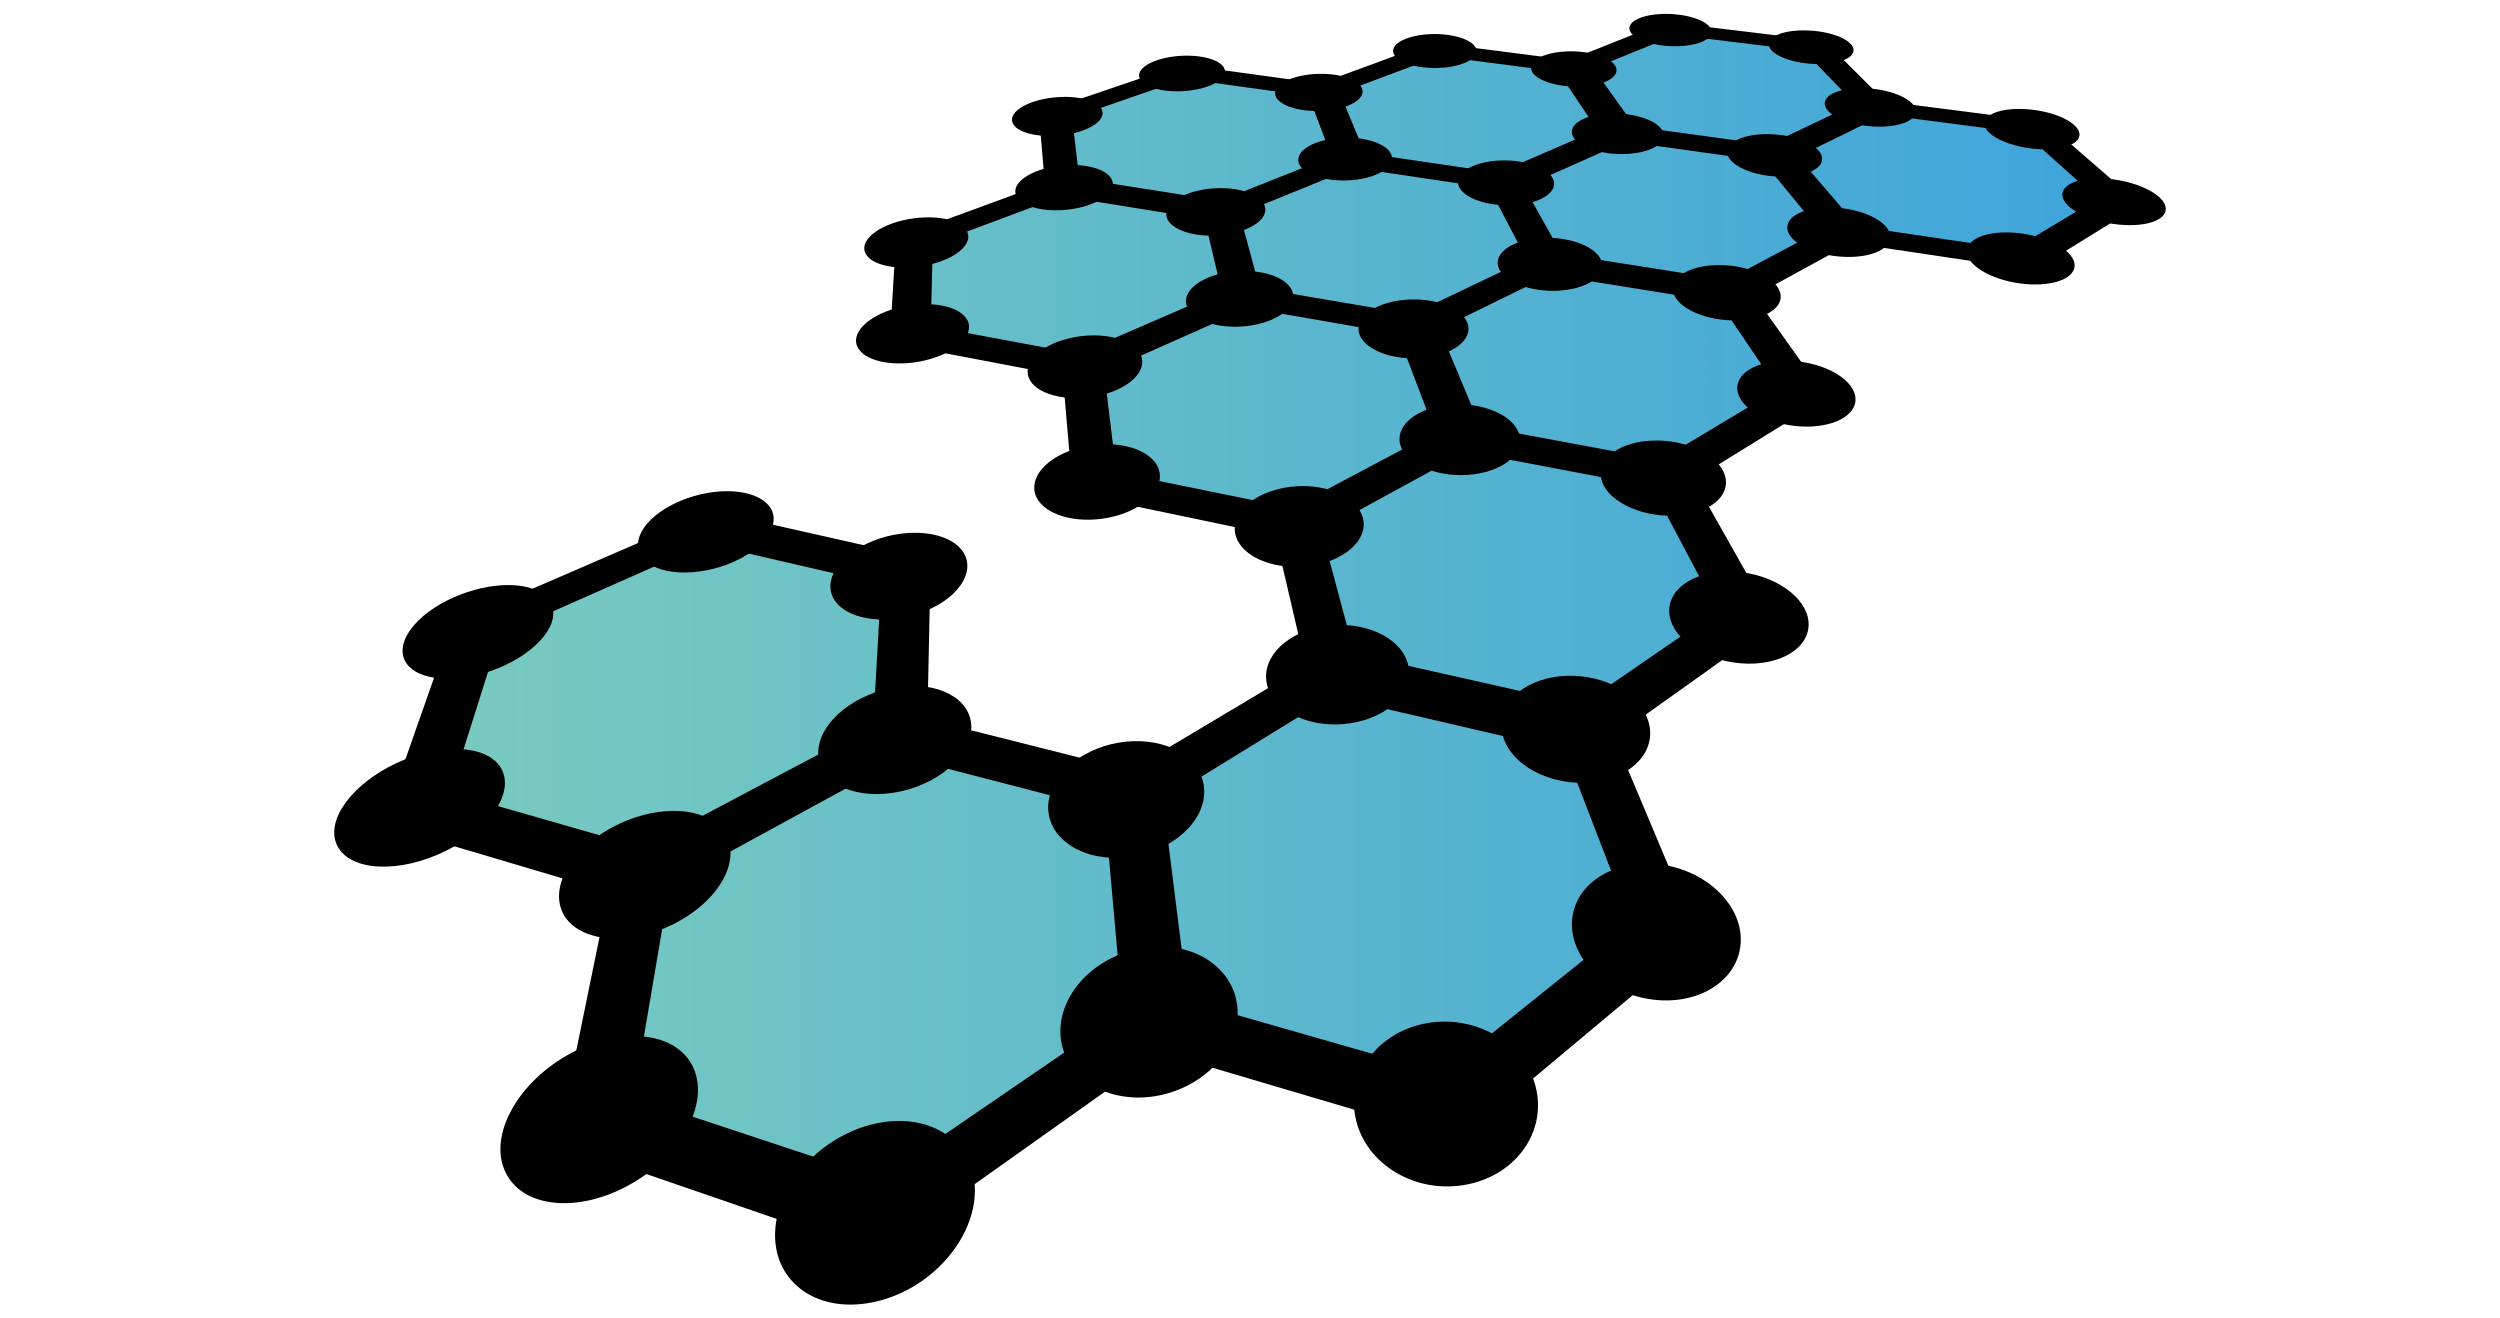 <?xml version="1.0" encoding="UTF-8"?>
<svg xmlns="http://www.w3.org/2000/svg" width="146" height="77" viewBox="0 0 146 77" fill="none">
  <g clip-path="url(#clip0_3153_3699)">
    <path fill-rule="evenodd" clip-rule="evenodd" d="M118.181 14.989L107.967 13.48L104.27 9.111L109.74 6.449L118.803 7.624L123.487 11.765L118.181 14.989ZM94.65 7.594L92.149 4.002L97.656 1.785L105.674 2.761L109.027 6.183L103.551 8.82L94.65 7.594ZM87.711 10.43L78.938 9.137L77.418 5.353L83.689 3.025L91.607 4.051L94.073 7.65L87.711 10.43ZM71.232 12.107L62.613 10.739L62.166 6.753L69.257 4.308L77.058 5.386L78.553 9.174L71.232 12.107ZM71.915 17.281L63.115 21.124L53.46 19.314L53.659 14.132L62.077 11.009L70.724 12.39L71.915 17.281ZM37.48 50.439L24.87 46.783L28.149 36.826L41.125 31.131L52.121 33.653L51.678 42.853L37.48 50.439ZM52.028 43.485L65.232 46.887L66.461 59.559L50.849 70.353L35.185 65.086L37.753 51.181L52.028 43.485ZM77.97 39.655L91.564 42.775L96.089 54.322L84.086 64.062L67.77 59.328L66.389 46.708L77.97 39.655ZM78.431 39.094L76.242 30.594L85.367 25.665L96.956 27.849L101.223 35.748L91.951 42.175L78.431 39.094ZM85.123 25.284L82.693 19.169L90.22 15.529L100.304 17.14L104.214 22.884L96.643 27.444L85.123 25.284ZM103.214 9.073L106.826 13.435L100.46 16.838L90.416 15.242L87.908 10.636L94.281 7.837L103.214 9.073ZM84.444 25.369L75.297 30.257L64.027 27.937L63.338 21.4L72.16 17.527L82.068 19.242L84.444 25.369ZM78.489 9.393L87.291 10.699L89.754 15.316L82.229 18.931L72.359 17.232L71.135 12.347L78.489 9.393Z" fill="url(#paint0_linear_3153_3699)"></path>
    <path d="M51.368 65.568C48.273 66.132 45.543 68.822 45.283 71.698C45.013 74.717 47.552 76.731 50.936 76.06C54.285 75.396 56.955 72.396 56.933 69.487C56.911 66.716 54.432 65.011 51.368 65.568Z" fill="black"></path>
    <path d="M52.415 40.116C50.022 40.458 47.948 42.067 47.795 43.766C47.636 45.529 49.597 46.69 52.159 46.3C54.702 45.914 56.739 44.165 56.726 42.45C56.713 40.8 54.791 39.778 52.415 40.116Z" fill="black"></path>
    <path d="M40.675 47.524C38.561 46.935 35.524 47.93 33.81 49.802C32.027 51.751 32.313 53.93 34.543 54.611C36.801 55.3 40.055 54.148 41.721 52.106C43.32 50.145 42.816 48.121 40.675 47.524Z" fill="black"></path>
    <path d="M69.237 55.477C66.75 54.785 63.77 55.953 62.505 58.158C61.184 60.46 62.194 63.047 64.849 63.857C67.543 64.679 70.726 63.309 71.873 60.885C72.972 58.565 71.758 56.179 69.237 55.477Z" fill="black"></path>
    <path d="M67.754 45.433L52.475 41.582L35.908 50.353L32.544 66.775L51.217 73.2L69.602 60.156L67.754 45.433ZM51.389 68.839L37.002 64.073L39.173 51.303L52.374 44.124L64.658 47.31L65.719 59.028L51.389 68.839Z" fill="black"></path>
    <path d="M40.303 62.005C39.116 60.148 35.926 59.998 33.063 61.661C30.113 63.375 28.487 66.438 29.551 68.521C30.653 70.681 34.151 70.863 37.231 68.914C40.212 67.027 41.532 63.93 40.303 62.005Z" fill="black"></path>
    <path d="M69.464 44.342C68.046 43.026 65.32 42.922 63.29 44.101C61.21 45.309 60.565 47.453 61.939 48.899C63.355 50.388 66.302 50.513 68.43 49.165C70.501 47.856 70.924 45.692 69.464 44.342Z" fill="black"></path>
    <path d="M41.68 28.735C39.564 28.994 37.601 30.21 37.3 31.487C36.989 32.805 38.563 33.669 40.811 33.378C43.044 33.089 44.99 31.781 45.169 30.496C45.342 29.25 43.783 28.477 41.68 28.735Z" fill="black"></path>
    <path d="M30.805 34.292C29.037 33.857 26.341 34.596 24.716 35.98C23.035 37.412 23.112 39.003 24.957 39.495C26.824 39.994 29.693 39.156 31.293 37.666C32.84 36.226 32.592 34.733 30.805 34.292Z" fill="black"></path>
    <path d="M41.578 29.844L26.47 36.384L22.331 48.178L37.339 52.629L54.128 43.468L54.352 32.721L41.578 29.844ZM50.981 42.662L37.9 49.607L26.279 46.272L29.184 37.079L41.222 31.752L51.457 34.118L50.981 42.662Z" fill="black"></path>
    <path d="M29.226 44.804C28.382 43.482 25.699 43.376 23.154 44.565C20.543 45.783 18.96 47.943 19.701 49.4C20.467 50.903 23.364 51.027 26.081 49.669C28.728 48.348 30.096 46.168 29.226 44.804Z" fill="black"></path>
    <path d="M55.965 31.905C54.904 30.921 52.556 30.845 50.661 31.729C48.722 32.634 47.92 34.229 48.936 35.297C49.976 36.393 52.486 36.483 54.474 35.49C56.414 34.52 57.053 32.914 55.965 31.905Z" fill="black"></path>
    <path d="M89.632 63.282C88.879 60.788 86.066 59.252 83.299 59.758C80.507 60.266 78.634 62.687 79.161 65.269C79.713 67.974 82.657 69.772 85.683 69.172C88.681 68.578 90.42 65.893 89.632 63.282Z" fill="black"></path>
    <path d="M82.204 38.703C81.744 37.182 79.616 36.241 77.423 36.553C75.213 36.868 73.66 38.35 73.979 39.913C74.311 41.532 76.509 42.598 78.862 42.239C81.198 41.883 82.68 40.277 82.204 38.703Z" fill="black"></path>
    <path d="M97.666 50.614C95.106 49.986 92.567 51.05 91.942 53.052C91.291 55.139 92.938 57.479 95.678 58.211C98.458 58.951 101.132 57.714 101.594 55.523C102.04 53.421 100.26 51.253 97.666 50.614Z" fill="black"></path>
    <path d="M93.597 41.439L77.883 37.904L64.394 45.951L65.721 60.85L85.192 66.614L99.242 54.863L93.597 41.439ZM84.195 62.702L69.222 58.412L67.784 46.819L78.477 40.24L91.126 43.16L95.241 53.841L84.195 62.702Z" fill="black"></path>
    <path d="M94.95 40.437C93.239 39.229 90.591 39.135 88.957 40.219C87.282 41.33 87.239 43.294 88.942 44.618C90.696 45.978 93.552 46.091 95.234 44.861C96.874 43.661 96.709 41.679 94.95 40.437Z" fill="black"></path>
    <path d="M88.659 25.19C88.174 24.103 86.308 23.428 84.469 23.654C82.617 23.882 81.414 24.944 81.802 26.055C82.201 27.202 84.124 27.951 86.076 27.698C88.013 27.445 89.159 26.309 88.659 25.19Z" fill="black"></path>
    <path d="M77.198 28.494C75.315 28.117 73.184 28.759 72.402 29.956C71.594 31.191 72.508 32.561 74.486 32.984C76.484 33.411 78.715 32.69 79.425 31.408C80.113 30.165 79.1 28.875 77.198 28.494Z" fill="black"></path>
    <path d="M102.181 33.494C100.038 33.065 97.984 33.794 97.56 35.157C97.12 36.567 98.574 38.133 100.843 38.617C103.138 39.108 105.278 38.283 105.587 36.816C105.886 35.398 104.348 33.928 102.181 33.494Z" fill="black"></path>
    <path d="M98.407 27.124L84.952 24.622L74.252 30.304L76.601 40.389L92.734 44.139L103.632 36.375L98.407 27.124ZM91.719 41.593L79.261 38.772L77.153 30.903L85.615 26.286L96.414 28.337L100.308 35.688L91.719 41.593Z" fill="black"></path>
    <path d="M99.501 26.414C98.005 25.557 95.766 25.492 94.443 26.263C93.093 27.05 93.164 28.433 94.66 29.357C96.192 30.304 98.578 30.38 99.93 29.522C101.251 28.682 101.033 27.289 99.501 26.414Z" fill="black"></path>
    <path d="M75.491 17.068C75.233 16.209 73.68 15.674 72.008 15.854C70.327 16.035 69.097 16.878 69.274 17.755C69.456 18.655 71.043 19.242 72.807 19.042C74.56 18.843 75.755 17.95 75.491 17.068Z" fill="black"></path>
    <path d="M64.844 19.67C63.233 19.376 61.264 19.879 60.41 20.813C59.532 21.773 60.151 22.833 61.829 23.158C63.523 23.487 65.58 22.929 66.388 21.936C67.175 20.972 66.469 19.967 64.844 19.67Z" fill="black"></path>
    <path d="M83.806 18.585L72.288 16.621L61.992 21.082L62.658 28.805L76.063 31.608L86.796 25.743L83.806 18.585ZM75.583 29.703L65.193 27.581L64.461 21.548L72.617 17.934L81.838 19.538L84.013 25.222L75.583 29.703Z" fill="black"></path>
    <path d="M67.084 26.632C65.963 25.773 63.755 25.708 62.099 26.48C60.408 27.271 59.877 28.659 60.967 29.587C62.085 30.538 64.436 30.614 66.158 29.753C67.843 28.909 68.232 27.511 67.084 26.632Z" fill="black"></path>
    <path d="M84.898 18.027C83.72 17.353 81.746 17.302 80.444 17.911C79.118 18.53 78.953 19.614 80.12 20.336C81.312 21.073 83.4 21.129 84.737 20.461C86.048 19.805 86.1 18.715 84.898 18.027Z" fill="black"></path>
    <path d="M93.416 15.088C92.936 14.278 91.283 13.775 89.705 13.944C88.117 14.116 87.149 14.909 87.559 15.733C87.978 16.581 89.678 17.132 91.337 16.945C92.987 16.758 93.909 15.919 93.416 15.088Z" fill="black"></path>
    <path d="M105.359 21.157C103.523 20.85 101.805 21.377 101.5 22.355C101.186 23.363 102.473 24.475 104.399 24.816C106.346 25.161 108.12 24.577 108.341 23.535C108.556 22.522 107.211 21.468 105.359 21.157Z" fill="black"></path>
    <path d="M101.902 16.515L90.182 14.668L81.388 18.864L84.13 26.083L97.835 28.688L106.679 23.222L101.902 16.515ZM96.868 26.916L86.251 24.939L83.911 19.297L90.856 15.902L100.242 17.408L103.847 22.733L96.868 26.916Z" fill="black"></path>
    <path d="M102.816 15.989C101.493 15.355 99.56 15.309 98.457 15.881C97.332 16.464 97.46 17.482 98.784 18.158C100.136 18.849 102.178 18.903 103.3 18.276C104.401 17.659 104.164 16.635 102.816 15.989Z" fill="black"></path>
    <path d="M97.022 7.533C96.558 6.904 95.073 6.513 93.688 6.647C92.298 6.782 91.49 7.398 91.901 8.037C92.321 8.691 93.845 9.115 95.291 8.968C96.731 8.823 97.498 8.175 97.022 7.533Z" fill="black"></path>
    <path d="M88.688 9.427C87.228 9.217 85.703 9.58 85.262 10.253C84.812 10.942 85.66 11.697 87.177 11.926C88.707 12.159 90.28 11.761 90.674 11.054C91.057 10.363 90.16 9.64 88.688 9.427Z" fill="black"></path>
    <path d="M107.725 12.178C106.116 11.947 104.639 12.346 104.408 13.086C104.171 13.846 105.326 14.679 107.004 14.933C108.697 15.189 110.216 14.751 110.382 13.969C110.542 13.209 109.346 12.413 107.725 12.178Z" fill="black"></path>
    <path d="M104.55 8.631L94.151 7.208L86.689 10.445L89.55 15.889L101.484 17.81L108.931 13.736L104.55 8.631ZM100.579 16.501L91.313 15.036L88.925 10.775L94.813 8.164L103.125 9.319L106.459 13.37L100.579 16.501Z" fill="black"></path>
    <path d="M92.624 14.372C91.435 13.77 89.56 13.726 88.397 14.269C87.214 14.823 87.183 15.79 88.367 16.43C89.576 17.086 91.553 17.136 92.741 16.541C93.907 15.957 93.835 14.986 92.624 14.372Z" fill="black"></path>
    <path d="M105.332 8.226C104.147 7.736 102.443 7.7 101.495 8.143C100.531 8.594 100.688 9.378 101.878 9.897C103.089 10.424 104.876 10.464 105.836 9.984C106.781 9.511 106.541 8.723 105.332 8.226Z" fill="black"></path>
    <path d="M62.018 9.665C60.478 9.813 59.253 10.498 59.293 11.21C59.332 11.939 60.677 12.411 62.286 12.25C63.888 12.089 65.089 11.366 64.98 10.65C64.874 9.953 63.552 9.517 62.018 9.665Z" fill="black"></path>
    <path d="M55.062 12.76C53.656 12.524 51.827 12.93 50.946 13.68C50.043 14.451 50.467 15.297 51.923 15.555C53.392 15.816 55.297 15.371 56.148 14.579C56.978 13.805 56.479 12.997 55.062 12.76Z" fill="black"></path>
    <path d="M72.226 11.876L62.163 10.289L52.328 13.896L51.96 20.017L63.416 22.197L73.775 17.596L72.226 11.876ZM63.259 20.712L54.356 19.055L54.477 14.267L62.275 11.355L70.313 12.645L71.384 17.183L63.259 20.712Z" fill="black"></path>
    <path d="M56.154 18.306C55.27 17.628 53.318 17.578 51.751 18.19C50.156 18.813 49.518 19.903 50.37 20.63C51.241 21.371 53.306 21.429 54.933 20.756C56.53 20.096 57.057 18.998 56.154 18.306Z" fill="black"></path>
    <path d="M73.293 11.424C72.341 10.878 70.573 10.839 69.31 11.332C68.026 11.834 67.716 12.708 68.653 13.288C69.609 13.879 71.468 13.924 72.767 13.387C74.044 12.858 74.264 11.98 73.293 11.424Z" fill="black"></path>
    <path d="M71.521 4.049C71.357 3.499 70.137 3.156 68.786 3.273C67.431 3.392 66.417 3.932 66.529 4.492C66.643 5.064 67.885 5.434 69.293 5.306C70.695 5.18 71.689 4.612 71.521 4.049Z" fill="black"></path>
    <path d="M62.952 5.71C61.681 5.526 60.109 5.843 59.422 6.43C58.718 7.03 59.196 7.686 60.509 7.885C61.833 8.085 63.459 7.74 64.119 7.126C64.765 6.523 64.233 5.895 62.952 5.71Z" fill="black"></path>
    <path d="M79.471 8.096C78.079 7.896 76.534 8.243 76.001 8.884C75.455 9.54 76.165 10.259 77.608 10.478C79.061 10.698 80.657 10.321 81.151 9.647C81.633 8.987 80.871 8.3 79.471 8.096Z" fill="black"></path>
    <path d="M78.064 5.01L68.98 3.766L60.669 6.598L61.068 11.307L71.28 12.949L79.91 9.444L78.064 5.01ZM70.998 11.828L63.05 10.57L62.608 6.884L69.19 4.603L76.436 5.611L77.778 9.128L70.998 11.828Z" fill="black"></path>
    <path d="M78.972 4.654C78.079 4.226 76.506 4.195 75.429 4.584C74.337 4.978 74.144 5.663 75.026 6.115C75.926 6.575 77.57 6.609 78.672 6.19C79.757 5.776 79.878 5.088 78.972 4.654Z" fill="black"></path>
    <path d="M86.162 2.749C85.85 2.225 84.562 1.898 83.275 2.01C81.981 2.124 81.14 2.639 81.404 3.172C81.674 3.716 82.99 4.068 84.331 3.947C85.666 3.825 86.481 3.285 86.162 2.749Z" fill="black"></path>
    <path d="M92.819 3.662L83.599 2.48L76.262 5.174L77.962 9.636L88.364 11.188L95.823 7.872L92.819 3.662ZM87.784 10.129L79.691 8.941L78.237 5.446L84.035 3.278L91.394 4.235L93.658 7.573L87.784 10.129Z" fill="black"></path>
    <path d="M93.611 3.324C92.622 2.916 91.075 2.887 90.129 3.257C89.17 3.632 89.168 4.284 90.154 4.713C91.156 5.148 92.773 5.181 93.735 4.784C94.682 4.392 94.614 3.737 93.611 3.324Z" fill="black"></path>
    <path d="M99.816 1.537C99.373 1.036 98.025 0.725 96.794 0.832C95.558 0.94 94.87 1.432 95.271 1.94C95.68 2.459 97.059 2.793 98.339 2.678C99.614 2.563 100.268 2.048 99.816 1.537Z" fill="black"></path>
    <path d="M109.489 5.198C108.059 5.017 106.764 5.331 106.585 5.909C106.4 6.5 107.442 7.146 108.926 7.342C110.421 7.539 111.748 7.2 111.877 6.594C112.003 6.001 110.928 5.38 109.489 5.198Z" fill="black"></path>
    <path d="M106.568 2.407L97.236 1.28L90.772 3.849L93.62 8.089L104.173 9.558L110.593 6.411L106.568 2.407ZM103.33 8.555L95.122 7.43L92.775 4.107L97.872 2.041L105.322 2.954L108.402 6.129L103.33 8.555Z" fill="black"></path>
    <path d="M107.254 2.084C106.182 1.696 104.66 1.668 103.83 2.021C102.989 2.378 103.158 2.999 104.235 3.409C105.328 3.823 106.917 3.855 107.755 3.476C108.58 3.103 108.345 2.478 107.254 2.084Z" fill="black"></path>
    <path d="M120.762 14.738C119.934 13.935 118.065 13.436 116.562 13.605C115.051 13.774 114.425 14.56 115.19 15.378C115.976 16.218 117.912 16.763 119.487 16.578C121.055 16.394 121.614 15.561 120.762 14.738Z" fill="black"></path>
    <path d="M123.442 10.479C121.815 10.259 120.478 10.638 120.441 11.337C120.405 12.053 121.74 12.841 123.437 13.08C125.149 13.322 126.517 12.909 126.481 12.172C126.446 11.452 125.081 10.7 123.442 10.479Z" fill="black"></path>
    <path d="M119.441 7.118L108.923 5.769L102.488 8.84L106.7 13.983L118.801 15.791L125.011 11.949L119.441 7.118ZM117.585 14.558L108.193 13.18L104.754 9.154L109.817 6.677L118.227 7.773L122.508 11.604L117.585 14.558Z" fill="black"></path>
    <path d="M120.103 6.733C118.821 6.269 117.147 6.235 116.336 6.656C115.511 7.084 115.866 7.827 117.159 8.318C118.475 8.819 120.228 8.857 121.042 8.402C121.843 7.952 121.408 7.206 120.103 6.733Z" fill="black"></path>
  </g>
  <defs>
    <linearGradient id="paint0_linear_3153_3699" x1="24.87" y1="36.069" x2="123.488" y2="36.069" gradientUnits="userSpaceOnUse">
      <stop stop-color="#7ACBBF"></stop>
      <stop offset="1" stop-color="#3EA4DB"></stop>
    </linearGradient>
    <clipPath id="clip0_3153_3699">
      <rect width="106.963" height="76" fill="white" transform="translate(19.519 0.5)"></rect>
    </clipPath>
  </defs>
</svg>
